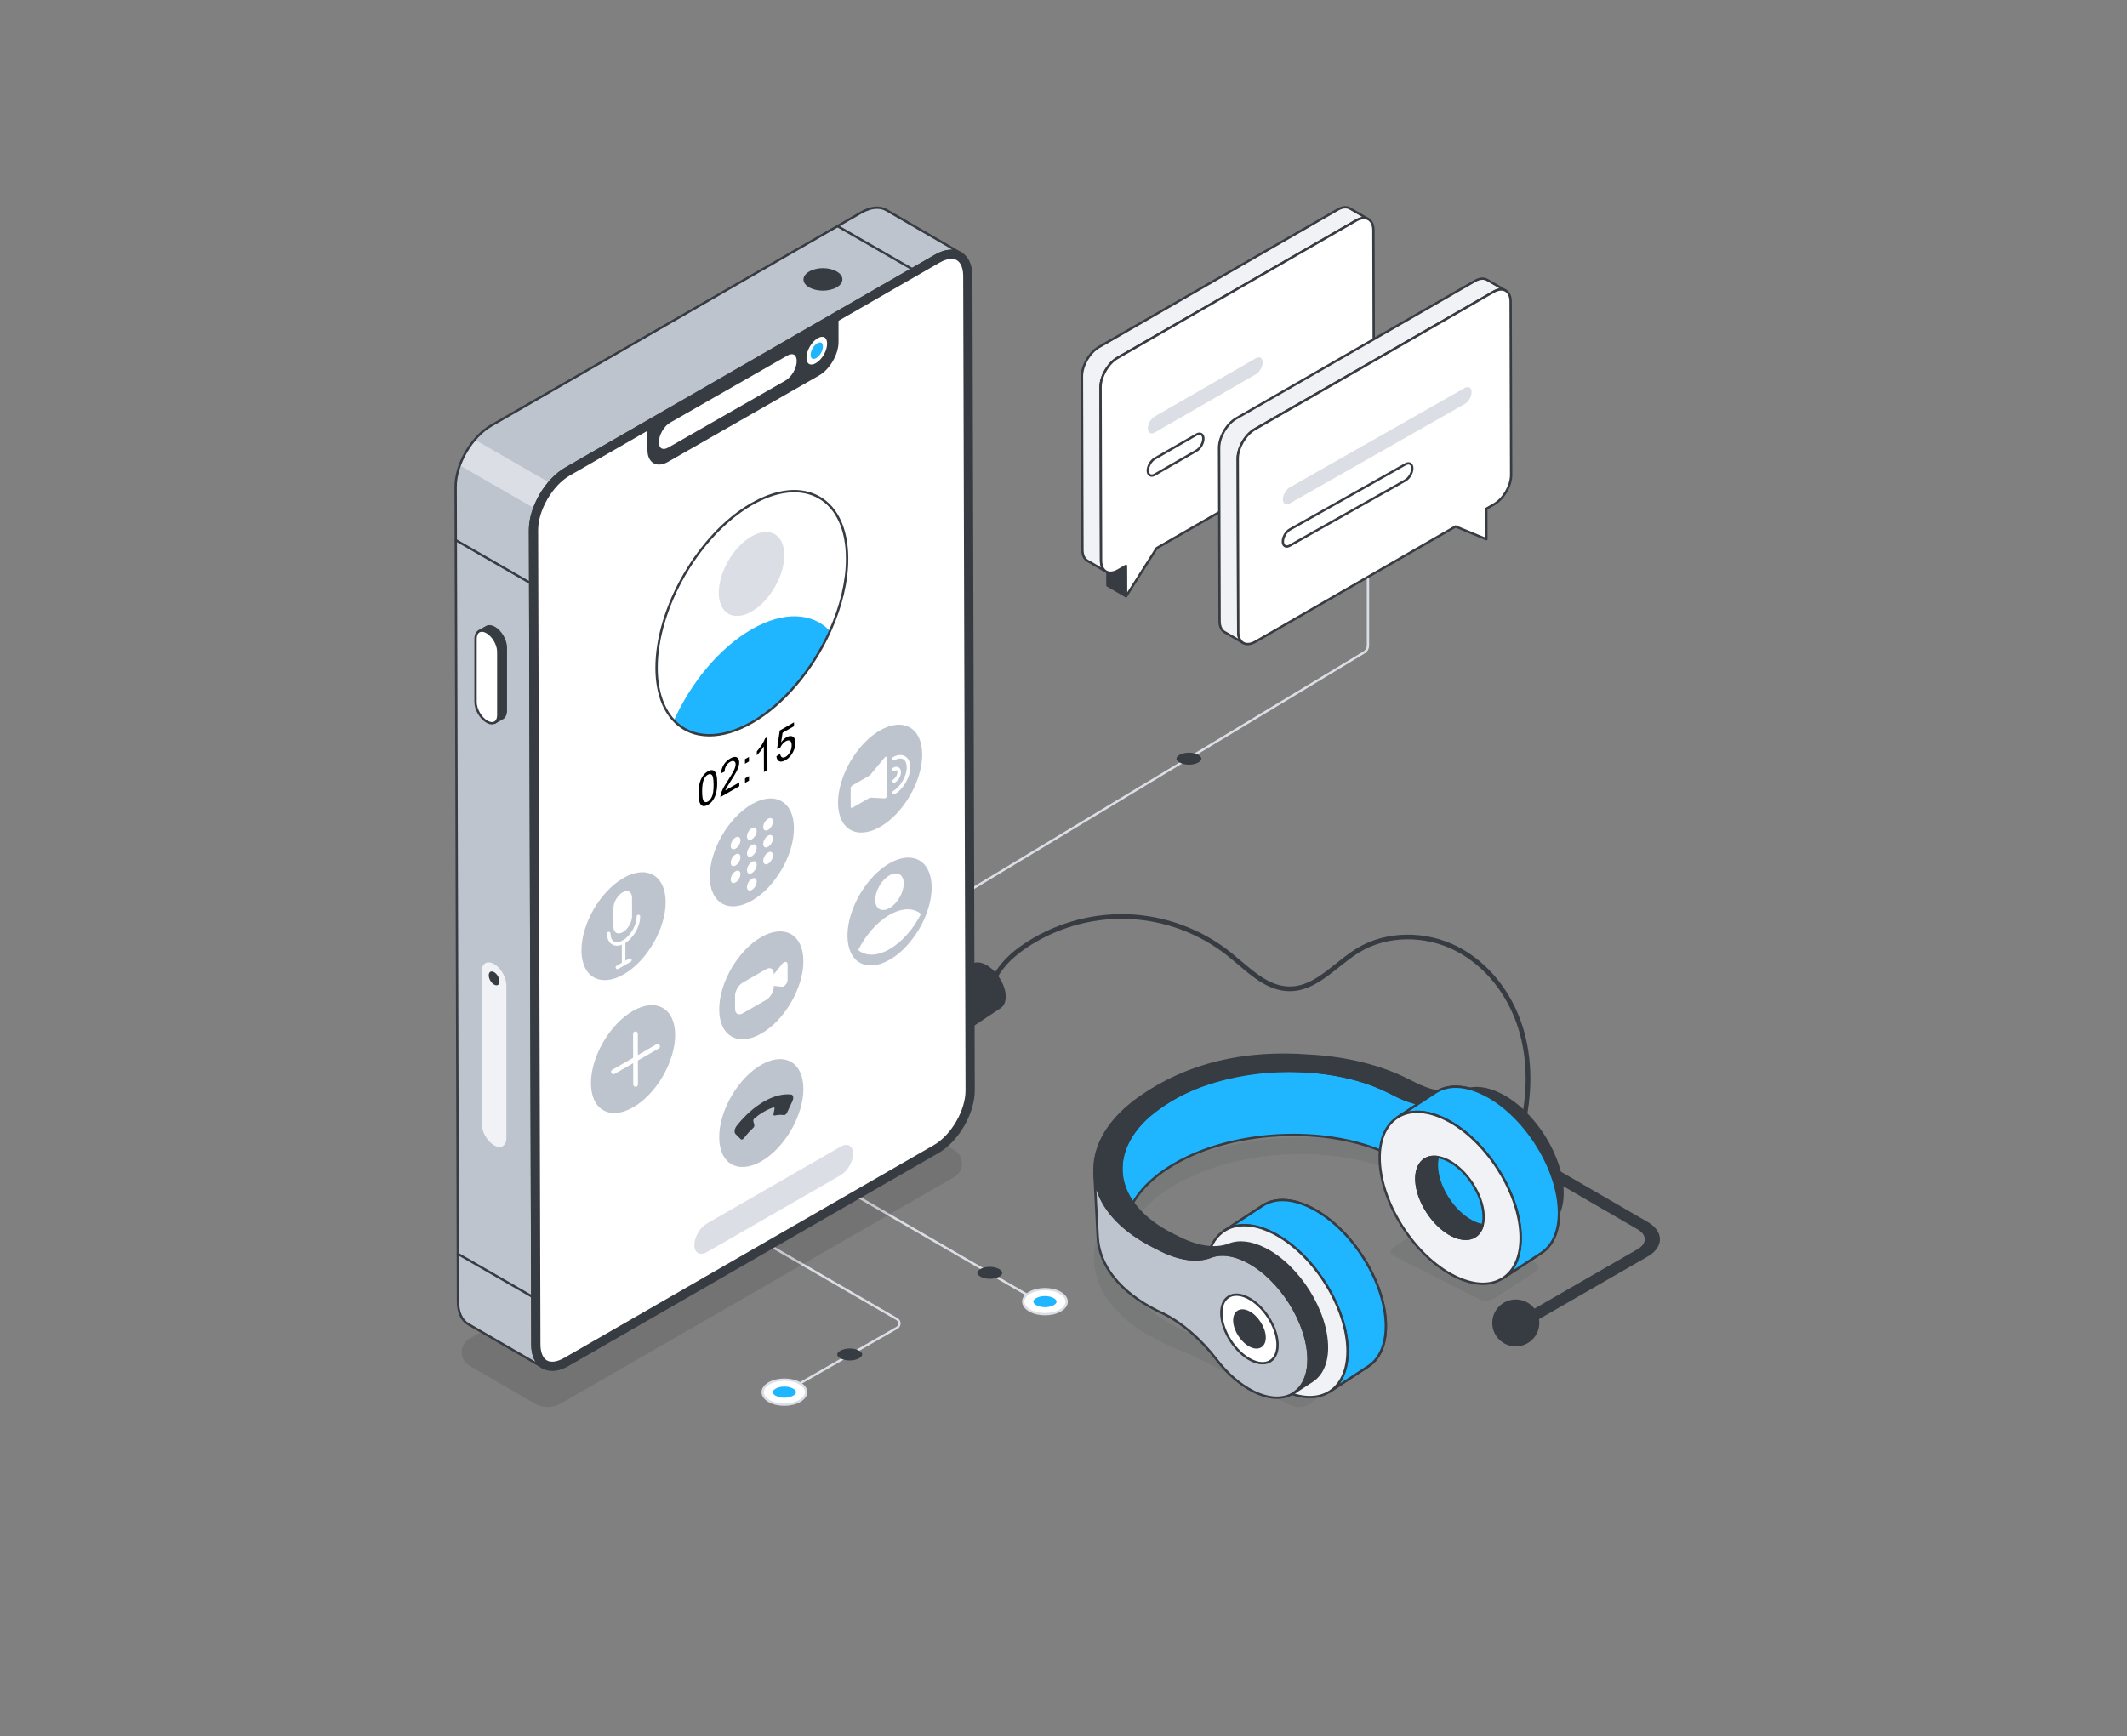 <svg width="338" height="276" viewBox="0 0 338 276" fill="none" xmlns="http://www.w3.org/2000/svg">
<rect x="0" y="0" width="338" height="276" fill="#808080" stroke="none"/>
<path d="M241.782 179.982C241.753 179.982 241.722 179.978 241.693 179.971C241.492 179.921 241.37 179.719 241.42 179.52C242.83 173.842 242.778 168.293 241.27 163.474C239.573 158.046 235.977 153.567 231.406 151.186C226.464 148.611 220.418 148.687 216.002 151.375C214.901 152.045 213.831 152.899 212.796 153.724C210.436 155.606 207.996 157.552 204.945 157.552C204.939 157.552 204.934 157.552 204.928 157.552C201.698 157.545 199.152 155.375 196.688 153.277C196.173 152.838 195.661 152.402 195.147 151.99C190.601 148.346 184.888 146.241 179.059 146.061C173.231 145.88 167.397 147.633 162.636 150.991C160.998 152.145 157.24 155.253 157.7 159.176C157.724 159.38 157.577 159.565 157.372 159.589C157.17 159.612 156.982 159.467 156.958 159.262C156.452 154.943 160.458 151.613 162.204 150.382C167.098 146.932 173.099 145.141 179.082 145.316C185.072 145.501 190.944 147.665 195.615 151.41C196.134 151.826 196.652 152.266 197.173 152.71C199.534 154.721 201.975 156.8 204.929 156.807C204.935 156.807 204.94 156.807 204.946 156.807C207.734 156.807 209.967 155.027 212.33 153.142C213.383 152.302 214.472 151.434 215.612 150.739C220.249 147.916 226.583 147.834 231.751 150.525C236.498 152.997 240.227 157.636 241.984 163.252C243.531 168.201 243.587 173.889 242.145 179.698C242.103 179.868 241.95 179.982 241.782 179.982Z" fill="#373B42"/>
<path d="M148.944 144.82C148.882 144.82 148.82 144.788 148.785 144.73C148.731 144.642 148.76 144.527 148.847 144.474L216.638 103.564C216.982 103.365 217.194 102.998 217.194 102.604V80.914C217.194 80.811 217.278 80.728 217.38 80.728C217.483 80.728 217.567 80.811 217.567 80.914V102.604C217.567 103.13 217.284 103.62 216.829 103.884L149.041 144.793C149.011 144.811 148.977 144.82 148.944 144.82Z" fill="#DBDEE4"/>
<path d="M125.867 220.793C125.803 220.793 125.739 220.76 125.705 220.699C125.654 220.61 125.684 220.496 125.774 220.445L142.43 210.907C142.624 210.796 142.74 210.595 142.741 210.371C142.741 210.147 142.625 209.946 142.43 209.833L110.53 191.355C110.441 191.304 110.411 191.19 110.463 191.101C110.514 191.011 110.628 190.982 110.718 191.033L142.618 209.511C142.929 209.691 143.115 210.013 143.114 210.371C143.114 210.73 142.928 211.051 142.616 211.23L125.959 220.768C125.93 220.785 125.898 220.793 125.867 220.793Z" fill="#DBDEE4"/>
<path d="M127.076 222.692C128.425 221.916 128.433 220.656 127.092 219.879C125.751 219.103 123.569 219.103 122.22 219.879C120.87 220.656 120.864 221.915 122.204 222.692C123.545 223.468 125.726 223.469 127.076 222.692Z" fill="white"/>
<path d="M124.637 223.457C123.721 223.457 122.805 223.256 122.11 222.853C121.404 222.444 121.015 221.889 121.016 221.29C121.017 220.688 121.411 220.13 122.126 219.718C123.526 218.913 125.796 218.913 127.186 219.718C127.892 220.127 128.28 220.682 128.279 221.281C128.278 221.883 127.884 222.442 127.169 222.853V222.854C126.469 223.256 125.553 223.457 124.637 223.457ZM124.659 219.481C123.81 219.481 122.961 219.668 122.312 220.041C121.718 220.383 121.39 220.827 121.389 221.291C121.389 221.751 121.711 222.191 122.298 222.531C123.584 223.276 125.687 223.276 126.982 222.531C127.577 222.188 127.905 221.744 127.905 221.28C127.906 220.82 127.584 220.38 126.997 220.04C126.354 219.668 125.507 219.481 124.659 219.481Z" fill="#DBDEE4"/>
<path d="M124.655 220.398C124.129 220.398 123.62 220.518 123.258 220.726C122.968 220.893 122.801 221.098 122.801 221.289C122.801 221.478 122.964 221.681 123.249 221.846C123.608 222.054 124.115 222.173 124.64 222.173C125.166 222.173 125.675 222.053 126.036 221.845C126.327 221.678 126.494 221.473 126.494 221.282C126.494 221.093 126.331 220.89 126.046 220.725C125.688 220.517 125.181 220.398 124.655 220.398Z" fill="#1FB6FF"/>
<path d="M135.035 214.348C134.47 214.348 133.923 214.476 133.534 214.699C133.222 214.879 133.043 215.099 133.043 215.304C133.043 215.507 133.218 215.725 133.525 215.902C133.91 216.125 134.454 216.253 135.019 216.253C135.583 216.253 136.13 216.125 136.518 215.902C136.83 215.722 137.009 215.501 137.01 215.296C137.01 215.094 136.834 214.876 136.528 214.698C136.143 214.476 135.599 214.348 135.035 214.348Z" fill="#373B42"/>
<path d="M165.092 207.085C165.06 207.085 165.028 207.077 164.998 207.06L96.483 167.359C96.394 167.308 96.364 167.193 96.416 167.105C96.467 167.015 96.581 166.985 96.671 167.037L165.186 206.737C165.275 206.789 165.305 206.903 165.253 206.992C165.219 207.052 165.156 207.085 165.092 207.085Z" fill="#DBDEE4"/>
<path d="M163.627 208.306C162.277 207.528 162.269 206.268 163.61 205.491C164.952 204.714 167.135 204.714 168.485 205.491C169.834 206.268 169.841 207.528 168.5 208.305C167.159 209.082 164.977 209.083 163.627 208.306Z" fill="white"/>
<path d="M166.065 209.071C165.149 209.071 164.232 208.87 163.533 208.467C162.817 208.055 162.423 207.496 162.422 206.893C162.421 206.294 162.809 205.739 163.515 205.33C164.907 204.524 167.178 204.524 168.577 205.33C169.292 205.742 169.687 206.3 169.687 206.903C169.688 207.502 169.299 208.057 168.593 208.467C167.897 208.869 166.981 209.071 166.065 209.071ZM166.043 205.093C165.194 205.093 164.347 205.279 163.703 205.652C163.117 205.992 162.795 206.432 162.795 206.893C162.796 207.357 163.124 207.802 163.719 208.145C165.014 208.89 167.116 208.891 168.405 208.144C168.992 207.805 169.315 207.364 169.314 206.903C169.313 206.439 168.986 205.995 168.391 205.653C167.742 205.279 166.892 205.093 166.043 205.093Z" fill="#DBDEE4"/>
<path d="M166.047 206.011C166.573 206.011 167.082 206.13 167.444 206.338C167.735 206.506 167.901 206.711 167.902 206.902C167.902 207.091 167.738 207.294 167.453 207.459C167.094 207.667 166.587 207.786 166.061 207.786C165.536 207.786 165.027 207.667 164.665 207.459C164.374 207.291 164.207 207.086 164.207 206.894C164.207 206.706 164.37 206.503 164.655 206.338C165.014 206.13 165.521 206.011 166.047 206.011Z" fill="#1FB6FF"/>
<path d="M157.276 201.368C157.842 201.368 158.389 201.496 158.777 201.72C159.089 201.9 159.268 202.12 159.269 202.325C159.269 202.528 159.093 202.746 158.787 202.924C158.402 203.147 157.857 203.275 157.292 203.275C156.728 203.275 156.181 203.147 155.793 202.923C155.48 202.743 155.301 202.523 155.301 202.317C155.3 202.115 155.476 201.897 155.782 201.719C156.167 201.496 156.712 201.368 157.276 201.368Z" fill="#373B42"/>
<path d="M159.628 158.231C159.675 159.127 159.393 159.775 158.898 160.099L150.484 165.68C150.978 165.356 151.261 164.708 151.214 163.813C151.12 162.009 149.728 159.883 148.106 159.062C147.29 158.65 146.571 158.647 146.07 158.976L154.485 153.395C154.986 153.066 155.705 153.069 156.521 153.482C158.143 154.302 159.534 156.428 159.628 158.231Z" fill="#373B42"/>
<path d="M150.483 165.866C150.423 165.866 150.364 165.836 150.327 165.782C150.271 165.697 150.294 165.581 150.38 165.525L150.394 165.515C150.844 165.213 151.068 164.612 151.026 163.823C150.936 162.082 149.588 160.021 148.02 159.229C147.293 158.862 146.638 158.828 146.173 159.131V159.131C146.172 159.132 146.172 159.132 146.172 159.132C146.086 159.188 145.971 159.165 145.913 159.079C145.857 158.993 145.881 158.878 145.966 158.821L145.967 158.821C145.967 158.821 145.967 158.821 145.967 158.821L154.38 153.24C154.964 152.857 155.753 152.885 156.605 153.316C158.278 154.161 159.717 156.362 159.814 158.222C159.862 159.157 159.574 159.879 159 160.255L150.6 165.826C150.596 165.829 150.591 165.832 150.586 165.835C150.554 165.856 150.518 165.866 150.483 165.866ZM147.039 158.557C147.398 158.58 147.786 158.693 148.19 158.896C149.863 159.742 151.303 161.943 151.399 163.803C151.422 164.231 151.373 164.615 151.259 164.941L158.794 159.944C159.253 159.643 159.482 159.038 159.441 158.241C159.35 156.5 158.003 154.439 156.436 153.648C155.708 153.28 155.051 153.244 154.586 153.551L147.039 158.557Z" fill="#373B42"/>
<g opacity="0.1">
<path d="M151.622 187.105L89.102 223.099C87.821 223.837 86.241 223.835 84.962 223.093L74.608 217.091C72.951 216.13 72.954 213.74 74.614 212.784L137.935 176.307C138.709 175.861 139.663 175.863 140.436 176.31L151.628 182.798C153.286 183.759 153.283 186.149 151.622 187.105Z" fill="black"/>
</g>
<path d="M140.851 33.392C139.827 32.803 138.393 32.888 136.821 33.797L78.064 67.643C77.117 68.188 76.226 68.962 75.447 69.886C74.936 70.475 74.469 71.136 74.07 71.827C73.67 72.517 73.331 73.234 73.063 73.972C72.639 75.128 72.4 76.306 72.41 77.411L72.779 206.854C72.778 208.647 73.407 209.903 74.425 210.489L86.264 217.344C85.24 216.754 84.603 215.495 84.608 213.712L84.231 84.265C84.222 83.142 84.465 81.957 84.904 80.791C85.172 80.052 85.518 79.34 85.918 78.65C86.318 77.959 86.781 77.305 87.296 76.709C88.071 75.793 88.958 75.025 89.893 74.483L148.642 40.651C150.232 39.743 151.648 39.657 152.693 40.259L140.851 33.392Z" fill="#BEC4CD"/>
<path d="M87.295 76.709L75.446 69.886C74.936 70.475 74.468 71.136 74.069 71.827C73.669 72.517 73.33 73.234 73.062 73.972L84.904 80.791C85.171 80.053 85.517 79.341 85.917 78.65C86.317 77.959 86.78 77.305 87.295 76.709Z" fill="#DBDEE4"/>
<path d="M86.261 217.531C86.229 217.531 86.197 217.523 86.168 217.506C86.168 217.506 86.168 217.506 86.167 217.506C86.163 217.504 86.158 217.501 86.154 217.498L74.333 210.649C73.21 210.002 72.591 208.655 72.591 206.855L72.219 77.413C72.209 75.633 72.81 73.615 73.909 71.733C74.99 69.878 76.432 68.367 77.968 67.479L136.725 33.635C138.307 32.718 139.807 32.576 140.947 33.233L152.789 40.094C152.878 40.146 152.908 40.26 152.857 40.349C152.805 40.437 152.689 40.468 152.602 40.416C151.585 39.831 150.214 39.971 148.739 40.811L89.986 74.648C88.51 75.498 87.122 76.952 86.077 78.742C85.002 80.587 84.413 82.549 84.42 84.265L84.792 213.708C84.786 215.359 85.336 216.59 86.342 217.177L86.355 217.184C86.444 217.235 86.474 217.349 86.423 217.438C86.388 217.498 86.325 217.531 86.261 217.531ZM139.366 33.199C138.617 33.199 137.781 33.453 136.913 33.957L78.155 67.801C76.675 68.657 75.281 70.12 74.231 71.92C73.165 73.746 72.584 75.697 72.592 77.411L72.964 206.854C72.964 208.516 73.517 209.749 74.521 210.327L85.088 216.45C84.647 215.742 84.415 214.809 84.419 213.708L84.047 84.266C84.039 82.485 84.646 80.457 85.755 78.555C86.831 76.71 88.268 75.208 89.8 74.326L148.553 40.489C149.542 39.925 150.485 39.658 151.349 39.691L140.76 33.556C140.347 33.317 139.877 33.199 139.366 33.199Z" fill="#373B42"/>
<path d="M144.957 42.959C144.925 42.959 144.892 42.951 144.863 42.934L132.999 36.102C132.911 36.051 132.88 35.937 132.931 35.848C132.983 35.758 133.099 35.728 133.186 35.78L145.05 42.612C145.139 42.663 145.17 42.777 145.119 42.866C145.084 42.926 145.021 42.959 144.957 42.959Z" fill="#373B42"/>
<path d="M78.581 99.792C78.082 99.514 77.629 99.48 77.305 99.666L76.102 100.354C76.433 100.172 76.878 100.202 77.377 100.48C78.374 101.054 79.18 102.451 79.183 103.602L79.183 113.658C79.178 114.245 78.974 114.648 78.645 114.842L79.849 114.153C80.177 113.96 80.381 113.557 80.386 112.97L80.387 102.914C80.383 101.763 79.577 100.366 78.581 99.792Z" fill="#373B42"/>
<path d="M78.644 115.028C78.58 115.028 78.518 114.995 78.483 114.935C78.432 114.847 78.462 114.733 78.55 114.681C78.833 114.515 78.991 114.151 78.995 113.657L78.996 103.602C78.993 102.512 78.225 101.183 77.283 100.641C76.861 100.407 76.473 100.364 76.191 100.518C76.103 100.567 75.988 100.535 75.938 100.446C75.888 100.357 75.919 100.244 76.008 100.193L77.212 99.505C77.602 99.28 78.122 99.324 78.671 99.63C78.672 99.63 78.672 99.631 78.673 99.631C79.718 100.232 80.569 101.704 80.572 102.913V112.971C80.566 113.602 80.343 114.079 79.943 114.314L78.737 115.003C78.708 115.02 78.676 115.028 78.644 115.028ZM76.923 100.099C77.099 100.141 77.281 100.214 77.467 100.318C78.531 100.93 79.366 102.372 79.369 103.601L79.369 113.659C79.367 113.88 79.338 114.082 79.285 114.261L79.755 113.992C80.036 113.827 80.194 113.463 80.199 112.969V102.914C80.196 101.824 79.428 100.496 78.488 99.954C78.058 99.716 77.672 99.671 77.397 99.828L76.923 100.099Z" fill="#373B42"/>
<path d="M79.184 103.603C79.184 102.45 78.375 101.053 77.377 100.482C76.379 99.911 75.57 100.382 75.57 101.536L75.572 111.595C75.572 112.749 76.38 114.146 77.378 114.717C78.377 115.288 79.185 114.816 79.185 113.663L79.184 103.603Z" fill="white"/>
<path d="M78.179 115.146C77.9 115.146 77.596 115.056 77.285 114.878C76.236 114.278 75.384 112.805 75.384 111.595L75.383 101.535C75.383 100.906 75.605 100.431 76.008 100.199C76.409 99.967 76.928 100.01 77.469 100.32C78.517 100.919 79.369 102.392 79.369 103.603L79.371 113.662C79.371 114.292 79.149 114.766 78.746 114.999C78.576 115.097 78.385 115.146 78.179 115.146ZM76.576 100.424C76.435 100.424 76.307 100.456 76.195 100.521C75.912 100.685 75.756 101.045 75.756 101.535L75.757 111.595C75.757 112.686 76.526 114.014 77.47 114.555C77.89 114.795 78.276 114.839 78.558 114.677C78.841 114.513 78.997 114.153 78.997 113.662L78.996 103.603C78.996 102.511 78.228 101.183 77.284 100.643C77.03 100.498 76.789 100.424 76.576 100.424Z" fill="#373B42"/>
<path d="M80.468 156.615C80.468 155.364 79.592 153.85 78.509 153.231C77.427 152.612 76.551 153.123 76.551 154.374L76.554 178.664C76.554 179.914 77.43 181.428 78.512 182.048C79.595 182.667 80.471 182.156 80.471 180.905L80.468 156.615Z" fill="#F0F2F5"/>
<path d="M79.375 156.013C79.375 156.556 78.991 156.773 78.522 156.504C78.046 156.232 77.668 155.579 77.668 155.036C77.668 154.48 78.046 154.259 78.522 154.531C78.991 154.8 79.375 155.457 79.375 156.013Z" fill="#373B42"/>
<path d="M90.299 216.946C87.161 218.753 84.612 217.305 84.602 213.708L84.231 84.266C84.22 80.669 86.752 76.295 89.89 74.488L148.645 40.648C151.783 38.841 154.331 40.289 154.341 43.886L154.713 173.328C154.723 176.925 152.192 181.299 149.054 183.106L90.299 216.946Z" fill="#373B42"/>
<path d="M87.748 217.913C87.175 217.913 86.643 217.779 86.174 217.51C85.045 216.861 84.42 215.511 84.415 213.708L84.043 84.267C84.033 80.619 86.613 76.16 89.796 74.327L148.551 40.487C150.134 39.575 151.632 39.432 152.769 40.085C153.898 40.733 154.523 42.083 154.528 43.886L154.899 173.327C154.909 176.975 152.329 181.435 149.146 183.268L90.392 217.107C89.463 217.643 88.563 217.913 87.748 217.913ZM151.194 40.054C150.445 40.054 149.609 40.308 148.738 40.81L89.983 74.649C86.903 76.423 84.406 80.737 84.416 84.266L84.788 213.708C84.793 215.372 85.351 216.608 86.36 217.187C87.377 217.77 88.743 217.628 90.205 216.785L148.959 182.945C152.038 181.172 154.536 176.857 154.525 173.328L154.154 43.887C154.15 42.223 153.591 40.987 152.583 40.408C152.171 40.172 151.702 40.054 151.194 40.054Z" fill="#373B42"/>
<path d="M152.133 41.194C152.835 41.598 153.244 42.582 153.247 43.888L153.619 173.33C153.624 174.881 153.091 176.661 152.117 178.345C151.145 180.023 149.863 181.379 148.507 182.163L89.753 216C88.601 216.666 87.528 216.814 86.814 216.402C86.112 215.998 85.703 215.014 85.7 213.708L85.328 84.266C85.323 82.715 85.856 80.936 86.831 79.251C87.802 77.573 89.084 76.217 90.44 75.433L149.194 41.596C150.346 40.93 151.418 40.782 152.133 41.194Z" fill="white"/>
<path d="M87.746 216.817C87.362 216.817 87.014 216.733 86.72 216.563C85.956 216.124 85.516 215.083 85.512 213.709L85.141 84.266C85.135 82.683 85.678 80.869 86.668 79.158C87.655 77.453 88.961 76.073 90.346 75.272L149.099 41.435C150.313 40.733 151.452 40.587 152.225 41.033C152.989 41.472 153.429 42.513 153.433 43.888L153.804 173.33C153.809 174.913 153.267 176.727 152.277 178.438C151.29 180.144 149.984 181.524 148.599 182.324L89.846 216.162C89.094 216.595 88.372 216.817 87.746 216.817ZM151.196 41.15C150.64 41.15 149.982 41.356 149.286 41.757L90.533 75.594C89.204 76.363 87.946 77.695 86.992 79.344C86.034 80.999 85.509 82.746 85.514 84.265L85.885 213.708C85.889 214.946 86.261 215.87 86.906 216.241C87.561 216.618 88.563 216.472 89.659 215.839L148.412 182.002C149.741 181.234 150.999 179.902 151.953 178.252C152.911 176.598 153.436 174.85 153.431 173.331L153.06 43.889C153.056 42.65 152.684 41.727 152.039 41.356C152.039 41.355 152.039 41.355 152.039 41.355C151.8 41.218 151.514 41.15 151.196 41.15Z" fill="#373B42"/>
<path d="M106.05 73.263C106.923 72.767 129.061 60.096 130.088 59.509C131.729 58.569 133.063 56.262 133.065 54.373L133.062 50.93C132.035 51.517 104.245 67.423 103.075 68.092L103.074 71.533C103.076 73.425 104.409 74.203 106.05 73.263Z" fill="#373B42"/>
<path d="M104.732 73.85C104.415 73.85 104.12 73.775 103.859 73.624C103.233 73.263 102.888 72.521 102.887 71.533L102.887 68.092C102.887 68.025 102.923 67.964 102.982 67.93L132.968 50.768C133.025 50.735 133.097 50.735 133.154 50.768C133.212 50.801 133.247 50.863 133.247 50.929L133.251 54.373C133.249 56.325 131.871 58.701 130.18 59.67C129.099 60.289 107.012 72.93 106.143 73.424C105.649 73.707 105.169 73.85 104.732 73.85ZM103.261 68.2L103.26 71.533C103.261 72.382 103.54 73.01 104.046 73.302C104.549 73.591 105.228 73.52 105.956 73.101C105.957 73.101 105.957 73.101 105.957 73.101C106.819 72.611 128.913 59.965 129.994 59.347C131.582 58.437 132.875 56.205 132.878 54.372L132.874 51.251L103.261 68.2Z" fill="#373B42"/>
<path d="M126.077 59.151C126.417 58.563 126.605 57.939 126.605 57.393C126.605 56.902 126.455 56.545 126.184 56.388C125.916 56.234 125.539 56.28 125.122 56.519L106.497 67.177C106.023 67.447 105.575 67.921 105.233 68.511C104.891 69.103 104.703 69.731 104.703 70.28C104.703 70.766 104.851 71.119 105.121 71.274C105.39 71.43 105.769 71.383 106.189 71.143L124.814 60.486C125.287 60.215 125.736 59.741 126.077 59.151Z" fill="white"/>
<path d="M130.908 56.387C131.248 55.8 131.436 55.175 131.436 54.63C131.436 54.139 131.286 53.783 131.015 53.626C130.747 53.471 130.369 53.518 129.95 53.757C129.477 54.028 129.028 54.502 128.687 55.092C128.345 55.683 128.156 56.312 128.156 56.86C128.156 57.345 128.305 57.698 128.575 57.854C128.844 58.01 129.223 57.963 129.642 57.724C130.117 57.452 130.567 56.977 130.908 56.387Z" fill="white"/>
<path d="M130.456 56.126C130.658 55.776 130.77 55.405 130.77 55.081C130.77 54.789 130.681 54.577 130.52 54.484C130.36 54.392 130.136 54.42 129.887 54.562C129.605 54.723 129.339 55.005 129.136 55.356C128.932 55.707 128.82 56.081 128.82 56.407C128.82 56.695 128.909 56.905 129.069 56.998C129.229 57.09 129.454 57.063 129.704 56.92C129.986 56.759 130.253 56.477 130.456 56.126Z" fill="#1FB6FF"/>
<path d="M132.968 45.668C134.173 44.974 134.164 43.846 132.966 43.153C131.753 42.449 129.819 42.449 128.613 43.144C127.377 43.856 127.37 44.974 128.584 45.677C129.781 46.371 131.731 46.38 132.968 45.668Z" fill="#373B42"/>
<path d="M84.257 92.853C84.225 92.853 84.193 92.846 84.163 92.828L72.335 86.017C72.246 85.966 72.216 85.852 72.267 85.763C72.319 85.673 72.434 85.644 72.522 85.695L84.35 92.506C84.439 92.558 84.47 92.671 84.419 92.76C84.384 92.82 84.321 92.853 84.257 92.853Z" fill="#373B42"/>
<path d="M84.584 206.298C84.552 206.298 84.52 206.29 84.491 206.273L72.664 199.462C72.575 199.411 72.544 199.297 72.595 199.208C72.647 199.118 72.762 199.088 72.85 199.14L84.677 205.951C84.766 206.002 84.797 206.116 84.746 206.205C84.711 206.265 84.648 206.298 84.584 206.298Z" fill="#373B42"/>
<path d="M99.071 139.56C102.766 137.434 105.768 139.147 105.78 143.37C105.792 147.605 102.809 152.755 99.115 154.881C95.417 157.009 92.414 155.303 92.402 151.068C92.39 146.845 95.374 141.688 99.071 139.56Z" fill="#BEC4CD"/>
<path d="M119.455 127.834C123.152 125.706 126.155 127.419 126.167 131.642C126.179 135.877 123.196 141.027 119.498 143.154C115.804 145.28 112.801 143.575 112.789 139.34C112.777 135.117 115.76 129.959 119.455 127.834Z" fill="#BEC4CD"/>
<path d="M139.833 116.105C143.531 113.977 146.534 115.69 146.546 119.914C146.558 124.148 143.575 129.298 139.877 131.426C136.183 133.552 133.18 131.846 133.168 127.612C133.156 123.388 136.139 118.231 139.833 116.105Z" fill="#BEC4CD"/>
<path d="M100.579 160.685C104.273 158.559 107.276 160.272 107.288 164.495C107.3 168.73 104.317 173.88 100.623 176.006C96.925 178.134 93.922 176.428 93.91 172.193C93.898 167.97 96.881 162.813 100.579 160.685Z" fill="#BEC4CD"/>
<path d="M120.955 148.959C124.652 146.831 127.655 148.544 127.667 152.767C127.679 157.002 124.696 162.152 120.998 164.279C117.304 166.405 114.301 164.7 114.289 160.465C114.277 156.242 117.26 151.084 120.955 148.959Z" fill="#BEC4CD"/>
<path d="M141.337 137.231C145.035 135.103 148.038 136.816 148.05 141.04C148.062 145.274 145.079 150.424 141.381 152.552C137.687 154.678 134.684 152.972 134.672 148.737C134.66 144.514 137.643 139.357 141.337 137.231Z" fill="#BEC4CD"/>
<path d="M120.955 169.262C124.652 167.134 127.655 168.848 127.667 173.071C127.679 177.306 124.696 182.455 120.998 184.583C117.304 186.709 114.301 185.004 114.289 180.769C114.277 176.546 117.26 171.388 120.955 169.262Z" fill="#BEC4CD"/>
<path d="M119.409 85.272C116.538 86.924 114.209 90.936 114.219 94.23C114.228 97.524 116.572 98.849 119.443 97.196C122.321 95.541 124.643 91.533 124.634 88.239C124.625 84.944 122.287 83.617 119.409 85.272Z" fill="#DBDEE4"/>
<path d="M119.449 100.028C114.318 102.979 109.791 108.507 107.074 114.549C109.817 117.45 114.36 117.766 119.491 114.815C124.622 111.863 129.154 106.326 131.87 100.284C129.128 97.383 124.58 97.076 119.449 100.028Z" fill="#1FB6FF"/>
<path d="M112.725 117.062C110.46 117.062 108.47 116.265 106.968 114.676C105.134 112.746 104.159 109.81 104.149 106.186C104.121 96.567 110.93 84.812 119.328 79.981C123.451 77.61 127.333 77.232 130.267 78.916C133.176 80.587 134.786 84.085 134.799 88.768C134.81 92.37 133.866 96.378 132.07 100.36C129.241 106.652 124.584 112.116 119.614 114.976C117.193 116.368 114.839 117.062 112.725 117.062ZM119.422 80.143L119.515 80.304C111.221 85.075 104.494 96.686 104.522 106.185C104.531 109.712 105.471 112.56 107.239 114.42C110.016 117.358 114.573 117.445 119.427 114.653C124.332 111.831 128.931 106.431 131.73 100.208C133.503 96.274 134.435 92.318 134.426 88.769C134.413 84.225 132.87 80.841 130.081 79.239C127.27 77.624 123.518 78.001 119.515 80.304L119.422 80.143Z" fill="#373B42"/>
<path d="M98.953 141.833C99.767 141.365 100.43 141.742 100.433 142.674L100.441 145.627C100.444 146.565 99.785 147.703 98.971 148.171C98.151 148.643 97.488 148.266 97.485 147.328L97.477 144.374C97.474 143.442 98.133 142.304 98.953 141.833Z" fill="white"/>
<path d="M98.04 150.329C97.768 150.329 97.513 150.264 97.286 150.134C96.754 149.828 96.459 149.208 96.457 148.388C96.456 148.234 96.582 148.108 96.736 148.108H96.737C96.892 148.108 97.016 148.232 97.017 148.387C97.019 148.999 97.214 149.448 97.566 149.65C97.922 149.855 98.419 149.795 98.964 149.482C100.184 148.781 101.174 147.074 101.169 145.678C101.168 145.523 101.294 145.398 101.448 145.397H101.449C101.604 145.397 101.729 145.522 101.729 145.676C101.734 147.277 100.642 149.162 99.244 149.966C98.824 150.207 98.415 150.329 98.04 150.329Z" fill="white"/>
<path d="M99.1 153.478C98.946 153.478 98.82 153.353 98.82 153.199V149.724C98.82 149.569 98.946 149.444 99.1 149.444C99.255 149.444 99.38 149.569 99.38 149.724V153.199C99.38 153.353 99.255 153.478 99.1 153.478Z" fill="white"/>
<path d="M98.101 154.053C98.004 154.053 97.91 154.003 97.858 153.913C97.781 153.779 97.826 153.608 97.961 153.532L99.96 152.382C100.096 152.305 100.266 152.351 100.343 152.484C100.421 152.618 100.375 152.789 100.241 152.866L98.241 154.015C98.196 154.041 98.148 154.053 98.101 154.053Z" fill="white"/>
<path d="M116.888 133.118C117.314 132.873 117.662 133.07 117.663 133.559C117.665 134.048 117.319 134.645 116.893 134.89C116.466 135.136 116.119 134.939 116.117 134.45C116.116 133.96 116.461 133.364 116.888 133.118Z" fill="white"/>
<path d="M119.474 131.63C119.9 131.384 120.248 131.582 120.249 132.071C120.25 132.56 119.905 133.156 119.479 133.402C119.052 133.648 118.705 133.45 118.703 132.961C118.702 132.472 119.047 131.876 119.474 131.63Z" fill="white"/>
<path d="M122.056 130.142C122.482 129.896 122.83 130.094 122.831 130.583C122.832 131.072 122.487 131.668 122.061 131.914C121.633 132.16 121.287 131.962 121.285 131.473C121.284 130.984 121.628 130.388 122.056 130.142Z" fill="white"/>
<path d="M116.888 135.803C117.314 135.557 117.662 135.755 117.663 136.244C117.665 136.733 117.319 137.329 116.893 137.575C116.466 137.821 116.119 137.623 116.117 137.134C116.116 136.645 116.461 136.049 116.888 135.803Z" fill="white"/>
<path d="M119.474 134.315C119.9 134.069 120.248 134.266 120.249 134.755C120.25 135.245 119.905 135.841 119.479 136.087C119.052 136.332 118.705 136.135 118.703 135.646C118.702 135.157 119.047 134.56 119.474 134.315Z" fill="white"/>
<path d="M122.056 132.826C122.482 132.581 122.83 132.778 122.831 133.267C122.832 133.756 122.487 134.353 122.061 134.598C121.633 134.844 121.287 134.647 121.285 134.157C121.284 133.668 121.628 133.073 122.056 132.826Z" fill="white"/>
<path d="M116.888 138.488C117.314 138.242 117.662 138.439 117.663 138.928C117.665 139.417 117.319 140.014 116.893 140.26C116.466 140.505 116.119 140.308 116.117 139.819C116.116 139.33 116.461 138.733 116.888 138.488Z" fill="white"/>
<path d="M119.474 136.999C119.9 136.753 120.248 136.951 120.249 137.44C120.25 137.929 119.905 138.525 119.479 138.771C119.052 139.017 118.705 138.82 118.703 138.33C118.702 137.841 119.047 137.245 119.474 136.999Z" fill="white"/>
<path d="M122.056 135.511C122.482 135.265 122.83 135.463 122.831 135.952C122.832 136.441 122.487 137.037 122.061 137.283C121.633 137.529 121.287 137.331 121.285 136.842C121.284 136.353 121.628 135.757 122.056 135.511Z" fill="white"/>
<path d="M119.474 139.684C119.9 139.438 120.248 139.636 120.249 140.125C120.25 140.614 119.905 141.21 119.479 141.456C119.052 141.702 118.705 141.504 118.703 141.015C118.702 140.526 119.047 139.93 119.474 139.684Z" fill="white"/>
<path d="M141.355 145.417C143.367 144.258 145.168 144.283 146.35 145.269C145.178 147.605 143.383 149.701 141.37 150.86C139.357 152.019 137.556 151.994 136.375 151.014C137.547 148.672 139.342 146.576 141.355 145.417Z" fill="white"/>
<path d="M141.339 139.145C142.589 138.425 143.607 139.001 143.611 140.436C143.615 141.869 142.604 143.616 141.354 144.336C140.104 145.056 139.086 144.477 139.082 143.045C139.078 141.609 140.089 139.865 141.339 139.145Z" fill="white"/>
<path d="M140.692 120.322C140.844 120.234 140.984 120.294 140.985 120.489L141.002 126.361C141.002 126.556 140.862 126.777 140.709 126.866C140.662 126.892 140.615 126.907 140.569 126.905L138.318 126.784C138.275 126.782 138.226 126.795 138.177 126.824L135.477 128.379C135.316 128.471 135.185 128.397 135.184 128.212L135.176 125.334C135.175 125.148 135.306 124.923 135.467 124.83L138.167 123.275C138.216 123.247 138.265 123.204 138.308 123.152L140.551 120.445C140.596 120.39 140.645 120.349 140.692 120.322Z" fill="white"/>
<path d="M142.022 126.289C141.926 126.289 141.832 126.238 141.779 126.149C141.702 126.015 141.748 125.845 141.882 125.767C142.471 125.428 143.024 124.844 143.441 124.122C143.861 123.397 144.091 122.628 144.088 121.957C144.086 121.341 143.89 120.89 143.534 120.688C143.179 120.486 142.687 120.544 142.147 120.855C142.013 120.933 141.843 120.887 141.764 120.753C141.687 120.619 141.733 120.449 141.867 120.372C142.585 119.958 143.277 119.898 143.811 120.202C144.349 120.508 144.646 121.13 144.648 121.955C144.651 122.724 144.394 123.592 143.926 124.401C143.461 125.206 142.835 125.864 142.162 126.251C142.119 126.277 142.07 126.289 142.022 126.289Z" fill="white"/>
<path d="M142.079 124.421C141.983 124.421 141.889 124.371 141.837 124.282C141.759 124.148 141.805 123.977 141.939 123.9C142.116 123.798 142.284 123.619 142.413 123.396C142.542 123.172 142.614 122.937 142.613 122.736C142.612 122.595 142.575 122.49 142.513 122.454C142.449 122.418 142.338 122.44 142.213 122.512C142.079 122.589 141.908 122.543 141.831 122.41C141.753 122.276 141.799 122.105 141.933 122.028C142.242 121.85 142.545 121.831 142.79 121.968C143.036 122.109 143.172 122.38 143.173 122.735C143.174 123.033 143.076 123.367 142.898 123.675C142.721 123.981 142.48 124.233 142.219 124.384C142.176 124.409 142.127 124.421 142.079 124.421Z" fill="white"/>
<path d="M121.387 175.098C122.879 174.24 124.373 173.833 125.704 173.974C126.062 174.01 126.162 174.5 125.917 175.03C125.638 175.633 125.359 176.236 125.079 176.841C125.006 177.001 124.891 177.129 124.772 177.197C124.701 177.238 124.629 177.257 124.564 177.247C124.101 177.176 123.605 177.205 123.094 177.322C122.964 177.352 122.886 177.242 122.92 177.071C122.972 176.809 123.023 176.544 123.075 176.278C123.111 176.098 123.024 175.989 122.885 176.032C122.393 176.194 121.893 176.421 121.392 176.709C120.892 176.997 120.392 177.345 119.901 177.749C119.762 177.866 119.676 178.075 119.71 178.215C119.763 178.42 119.817 178.624 119.87 178.827C119.904 178.958 119.827 179.157 119.697 179.276C119.187 179.747 118.695 180.287 118.234 180.89C118.169 180.974 118.097 181.038 118.026 181.079C117.908 181.147 117.791 181.152 117.716 181.078C117.434 180.795 117.153 180.516 116.871 180.236C116.626 179.987 116.72 179.386 117.079 178.936C118.404 177.268 119.895 175.957 121.387 175.098Z" fill="#373B42"/>
<path d="M101.002 172.747C100.796 172.747 100.629 172.581 100.628 172.376L100.605 164.32C100.605 164.114 100.772 163.947 100.978 163.946H100.979C101.185 163.946 101.352 164.112 101.352 164.318L101.375 172.374C101.376 172.58 101.209 172.747 101.002 172.747H101.002Z" fill="white"/>
<path d="M97.475 170.744C97.347 170.744 97.221 170.677 97.152 170.558C97.048 170.379 97.11 170.152 97.288 170.049L104.318 166C104.496 165.898 104.725 165.958 104.828 166.137C104.932 166.315 104.87 166.543 104.692 166.646L97.662 170.694C97.603 170.728 97.538 170.744 97.475 170.744Z" fill="white"/>
<path d="M121.73 154.061C122.405 153.673 122.956 153.983 122.958 154.759L122.959 154.884L124.247 153.257C124.346 153.132 124.452 153.04 124.555 152.981C124.867 152.801 125.154 152.922 125.155 153.322L125.162 155.735C125.163 156.136 124.876 156.588 124.564 156.768C124.461 156.827 124.356 156.857 124.257 156.846L122.964 156.704L122.964 156.829C122.966 157.603 122.419 158.547 121.744 158.935L118.039 161.067C117.363 161.456 116.813 161.144 116.811 160.37L116.805 158.3C116.802 157.524 117.349 156.583 118.025 156.194L121.73 154.061Z" fill="white"/>
<path d="M112.315 194.493C111.22 195.123 110.336 196.648 110.34 197.901C110.343 199.154 111.233 199.659 112.327 199.03L133.589 186.797C134.683 186.168 135.567 184.643 135.563 183.39C135.56 182.137 134.671 181.632 133.576 182.261L112.315 194.493Z" fill="#DBDEE4"/>
<g opacity="0.1">
<path d="M234.031 187.123L230.932 189.154C228.99 189.281 226.77 188.717 224.496 187.568L223.356 186.991C212.576 181.541 195.621 182.47 185.571 189.061C175.517 195.657 176.112 205.454 186.891 210.901L188.035 211.475C188.047 211.481 188.059 211.487 188.072 211.493C190.054 212.489 192.426 212.316 194.285 211.105L197.12 209.258C197.884 208.76 199.163 208.69 199.977 209.101L215.156 216.829C215.97 217.244 216.008 217.983 215.243 218.481L207.96 223.226C207.193 223.728 205.917 223.794 205.107 223.383L189.924 215.655C189.572 215.476 186.441 214.266 184.939 213.509L183.799 212.932C171.187 206.556 170.493 195.097 182.254 187.389C194.01 179.677 213.833 178.591 226.448 184.963L227.591 185.534C229.865 186.686 232.086 187.253 234.031 187.123Z" fill="#373B42"/>
</g>
<g opacity="0.1">
<path d="M221.495 198.194C220.817 198.636 220.851 199.289 221.569 199.654L234.999 206.49C235.717 206.855 236.847 206.795 237.525 206.353L243.965 202.156C244.641 201.715 244.609 201.06 243.891 200.695L230.461 193.859C229.743 193.494 228.611 193.556 227.935 193.996L221.495 198.194Z" fill="#373B42"/>
</g>
<path d="M238.431 173.974C236.248 172.873 234.29 172.69 232.774 173.285C232.172 173.521 231.52 173.655 230.832 173.701L227.898 175.624C228.588 175.579 229.242 175.445 229.846 175.21C231.359 174.615 233.32 174.794 235.5 175.899C240.844 178.601 245.398 185.771 245.373 191.624C245.362 194.108 244.483 195.918 243.036 196.863L245.964 194.942C247.411 193.996 248.29 192.187 248.3 189.703C248.326 183.85 243.772 176.673 238.431 173.974Z" fill="#373B42"/>
<path d="M243.036 197.049C242.975 197.049 242.915 197.02 242.879 196.965C242.823 196.879 242.847 196.764 242.933 196.707L242.947 196.698C244.381 195.753 245.176 193.951 245.186 191.623C245.21 185.88 240.736 178.755 235.415 176.065C233.347 175.016 231.445 174.781 229.914 175.382C229.308 175.619 228.634 175.762 227.91 175.809C227.811 175.821 227.747 175.762 227.721 175.683C227.694 175.602 227.724 175.514 227.795 175.468L230.729 173.544C230.756 173.527 230.788 173.516 230.82 173.514C231.503 173.469 232.138 173.333 232.706 173.111C234.335 172.472 236.345 172.712 238.515 173.807C238.515 173.807 238.515 173.807 238.515 173.807C243.947 176.552 248.513 183.831 248.487 189.703C248.476 192.168 247.617 194.084 246.066 195.097L243.153 197.009C243.148 197.012 243.143 197.015 243.138 197.018C243.106 197.039 243.071 197.049 243.036 197.049ZM231.708 174.685C232.9 174.685 234.21 175.036 235.584 175.733C241.017 178.48 245.584 185.757 245.559 191.625C245.552 193.261 245.171 194.655 244.461 195.704L245.861 194.786C247.303 193.843 248.104 192.038 248.114 189.702C248.139 183.955 243.666 176.828 238.346 174.139C236.274 173.094 234.37 172.859 232.843 173.458C232.252 173.689 231.596 173.832 230.894 173.882L228.663 175.345C229.057 175.275 229.43 175.172 229.778 175.036C230.375 174.801 231.021 174.685 231.708 174.685Z" fill="#373B42"/>
<path d="M245.372 191.623C245.353 196.806 241.545 199.03 236.74 196.688C236.685 196.662 236.633 196.637 236.578 196.611C234.439 195.529 232.429 193.728 230.787 191.592C228.326 188.377 225.38 185.804 222.404 184.299L221.259 183.757C211.056 178.597 195.012 179.476 185.498 185.717C180.77 188.818 178.533 192.663 178.727 196.385L178.195 186.203C178.001 182.481 180.239 178.636 184.966 175.535C194.48 169.295 210.525 168.415 220.727 173.575L221.808 174.121C224.766 175.616 227.631 176.075 229.846 175.209C231.359 174.614 233.319 174.793 235.499 175.897C240.844 178.597 245.398 185.77 245.372 191.623Z" fill="#1FB6FF"/>
<path d="M240.352 197.808C239.211 197.808 237.959 197.489 236.658 196.855L236.5 196.78C234.399 195.718 232.374 193.964 230.639 191.705C228.195 188.513 225.241 185.942 222.319 184.466L221.178 183.926C211.023 178.789 195.063 179.665 185.6 185.873C181.09 188.831 178.715 192.56 178.913 196.373V196.375C178.918 196.478 178.839 196.566 178.736 196.571C178.628 196.577 178.545 196.497 178.54 196.395C178.54 196.391 178.54 196.388 178.54 196.384L178.008 186.213C177.802 182.261 180.237 178.414 184.863 175.38C194.428 169.106 210.554 168.222 220.812 173.409L221.893 173.955C224.889 175.469 227.689 175.852 229.778 175.035C231.41 174.394 233.418 174.634 235.584 175.732C241.017 178.475 245.584 185.753 245.559 191.624C245.549 194.142 244.656 196.079 243.043 197.079C242.259 197.565 241.349 197.808 240.352 197.808ZM205.533 180.211C211.233 180.211 216.851 181.319 221.343 183.591L222.484 184.131C225.458 185.635 228.459 188.244 230.935 191.479C232.637 193.694 234.617 195.411 236.663 196.445L236.819 196.519C239.137 197.649 241.277 197.735 242.846 196.763C244.345 195.833 245.177 194.007 245.186 191.622C245.21 185.876 240.736 178.751 235.415 176.064C233.348 175.016 231.444 174.781 229.914 175.382C227.724 176.239 224.815 175.85 221.723 174.287L220.643 173.742C210.49 168.607 194.532 169.482 185.069 175.691C180.557 178.65 178.183 182.38 178.382 186.194L178.78 193.822C179.505 190.798 181.781 187.932 185.395 185.561C190.77 182.035 198.219 180.211 205.533 180.211Z" fill="#373B42"/>
<path d="M195.566 203.248C195.546 203.246 195.526 203.244 195.503 203.242C195.487 203.239 195.47 203.237 195.453 203.231C195.49 203.239 195.53 203.244 195.566 203.248Z" fill="white"/>
<path d="M195.565 203.435C195.558 203.435 195.531 203.432 195.53 203.432C195.525 203.432 195.479 203.427 195.474 203.426C195.444 203.422 195.417 203.417 195.391 203.408C195.298 203.375 195.246 203.276 195.273 203.181C195.299 203.086 195.394 203.027 195.492 203.05C195.518 203.055 195.545 203.058 195.571 203.062C195.673 203.074 195.754 203.168 195.742 203.269C195.731 203.364 195.657 203.435 195.565 203.435Z" fill="#373B42"/>
<path d="M195.566 203.248C195.546 203.246 195.526 203.244 195.503 203.242C195.487 203.239 195.47 203.237 195.453 203.231C195.49 203.239 195.53 203.244 195.566 203.248Z" fill="white"/>
<path d="M195.565 203.435C195.558 203.435 195.531 203.432 195.53 203.432C195.525 203.432 195.479 203.427 195.474 203.426C195.444 203.422 195.417 203.417 195.391 203.408C195.298 203.375 195.246 203.276 195.273 203.181C195.299 203.086 195.394 203.027 195.492 203.05C195.518 203.055 195.545 203.058 195.571 203.062C195.673 203.074 195.754 203.168 195.742 203.269C195.731 203.364 195.657 203.435 195.565 203.435Z" fill="#373B42"/>
<path d="M220.205 210.071C220.384 213.482 219.311 215.948 217.427 217.183L211.337 221.175C213.218 219.943 214.294 217.477 214.116 214.066C213.758 207.198 208.46 199.103 202.283 195.98C199.176 194.41 196.438 194.399 194.531 195.651L200.621 191.656C202.528 190.404 205.269 190.415 208.376 191.988C214.553 195.108 219.848 203.204 220.205 210.071Z" fill="white"/>
<path d="M211.336 221.361C211.276 221.361 211.216 221.331 211.18 221.277C211.123 221.191 211.147 221.075 211.233 221.019C213.141 219.77 214.097 217.304 213.928 214.076C213.575 207.281 208.313 199.238 202.197 196.146C199.254 194.658 196.568 194.538 194.633 195.806C194.547 195.862 194.431 195.839 194.375 195.753C194.318 195.667 194.342 195.552 194.428 195.495C194.429 195.494 194.43 195.494 194.431 195.493L200.518 191.5C202.57 190.154 205.39 190.269 208.46 191.821C214.679 194.963 220.03 203.146 220.391 210.062C220.568 213.429 219.551 216.013 217.529 217.339L211.445 221.326C211.443 221.328 211.441 221.329 211.439 221.33C211.407 221.351 211.371 221.361 211.336 221.361ZM197.716 194.563C199.141 194.563 200.718 194.981 202.367 195.814C208.588 198.959 213.941 207.143 214.302 214.057C214.429 216.477 213.939 218.492 212.901 219.926L217.323 217.027C219.23 215.778 220.187 213.311 220.018 210.081C219.664 203.284 214.404 195.242 208.291 192.154C205.347 190.663 202.658 190.542 200.723 191.811L196.302 194.712C196.753 194.612 197.225 194.563 197.716 194.563Z" fill="#373B42"/>
<path d="M220.205 210.071C220.384 213.482 219.311 215.948 217.427 217.183L211.337 221.175C213.218 219.943 214.294 217.477 214.116 214.066C213.758 207.198 208.46 199.103 202.283 195.98C199.176 194.41 196.438 194.399 194.531 195.651L200.621 191.656C202.528 190.404 205.269 190.415 208.376 191.988C214.553 195.108 219.848 203.204 220.205 210.071Z" fill="#1FB6FF"/>
<path d="M211.336 221.361C211.276 221.361 211.216 221.331 211.18 221.277C211.123 221.191 211.147 221.075 211.233 221.019C213.141 219.77 214.097 217.304 213.928 214.076C213.575 207.281 208.313 199.238 202.197 196.146C199.254 194.658 196.568 194.538 194.633 195.806C194.547 195.862 194.431 195.839 194.375 195.753C194.318 195.667 194.342 195.552 194.428 195.495C194.429 195.494 194.43 195.494 194.431 195.493L200.518 191.5C202.57 190.154 205.39 190.269 208.46 191.821C214.679 194.963 220.03 203.146 220.391 210.062C220.568 213.429 219.551 216.013 217.529 217.339L211.445 221.326C211.443 221.328 211.441 221.329 211.439 221.33C211.407 221.351 211.371 221.361 211.336 221.361ZM197.716 194.563C199.141 194.563 200.718 194.981 202.367 195.814C208.588 198.959 213.941 207.143 214.302 214.057C214.429 216.477 213.939 218.492 212.901 219.926L217.323 217.027C219.23 215.778 220.187 213.311 220.018 210.081C219.664 203.284 214.404 195.242 208.291 192.154C205.347 190.663 202.658 190.542 200.723 191.811L196.302 194.712C196.753 194.612 197.225 194.563 197.716 194.563Z" fill="#373B42"/>
<path d="M202.283 195.98C208.46 199.102 213.757 207.198 214.115 214.066C214.473 220.93 209.757 223.966 203.581 220.844C197.406 217.724 192.108 209.626 191.75 202.761C191.391 195.894 196.109 192.86 202.283 195.98Z" fill="#F0F2F5"/>
<path d="M208.15 222.263C206.724 222.263 205.147 221.845 203.496 221.011C197.277 217.867 191.924 209.685 191.562 202.771C191.387 199.392 192.411 196.802 194.448 195.481C196.498 194.15 199.31 194.269 202.368 195.814C208.587 198.957 213.94 207.14 214.302 214.056C214.477 217.434 213.453 220.023 211.417 221.345C210.473 221.958 209.367 222.263 208.15 222.263ZM197.717 194.935C196.571 194.935 195.533 195.22 194.652 195.793C192.731 197.039 191.767 199.511 191.936 202.752C192.291 209.547 197.552 217.589 203.665 220.678C206.6 222.162 209.281 222.287 211.214 221.033C213.133 219.787 214.097 217.316 213.928 214.075C213.573 207.279 208.312 199.236 202.199 196.147C200.604 195.34 199.083 194.935 197.717 194.935Z" fill="#373B42"/>
<path d="M207.936 216.169C207.916 221.356 204.109 223.58 199.304 221.238C199.249 221.212 199.197 221.186 199.142 221.157C197.002 220.076 194.992 218.278 193.351 216.138C190.89 212.927 187.944 210.354 184.967 208.849L183.822 208.307C177.818 205.272 174.665 201.017 174.436 196.61L173.906 186.453C174.148 190.853 177.297 195.097 183.291 198.125L184.371 198.671C187.329 200.166 190.195 200.624 192.409 199.755C193.922 199.164 195.883 199.343 198.063 200.447C203.407 203.147 207.962 210.32 207.936 216.169Z" fill="#BEC4CD"/>
<path d="M202.915 222.357C201.774 222.357 200.522 222.039 199.222 221.405C199.166 221.379 199.112 221.352 199.055 221.322C196.957 220.261 194.933 218.507 193.202 216.251C190.758 213.062 187.804 210.492 184.883 209.015L183.742 208.475C177.862 205.503 174.491 201.293 174.249 196.619L173.719 186.465C173.719 186.464 173.719 186.464 173.719 186.463V186.463C173.714 186.36 173.793 186.272 173.896 186.267C173.899 186.267 173.903 186.267 173.906 186.267C174.004 186.267 174.087 186.343 174.092 186.443C174.092 186.443 174.092 186.443 174.092 186.443V186.443C174.342 190.971 177.638 195.06 183.375 197.959L184.456 198.505C187.452 200.019 190.253 200.401 192.341 199.582C193.976 198.942 195.984 199.185 198.147 200.281C203.58 203.025 208.148 210.301 208.122 216.17C208.113 218.689 207.219 220.629 205.605 221.629C204.822 222.115 203.911 222.357 202.915 222.357ZM174.235 189.18L174.623 196.6C174.858 201.135 178.155 205.233 183.907 208.141L185.048 208.681C188.021 210.184 191.021 212.792 193.498 216.025C195.195 218.237 197.176 219.954 199.226 220.991C199.282 221.02 199.331 221.045 199.384 221.069C201.702 222.2 203.842 222.285 205.409 221.313C206.909 220.382 207.74 218.555 207.749 216.168C207.774 210.424 203.299 203.301 197.978 200.613C195.912 199.566 194.012 199.329 192.477 199.928C190.288 200.788 187.379 200.4 184.287 198.837L183.206 198.291C178.509 195.917 175.411 192.747 174.235 189.18Z" fill="#373B42"/>
<path d="M181.343 174.292C170.747 181.581 171.568 192.183 183.318 198.122L184.397 198.669C186.545 199.753 188.64 200.287 190.475 200.17L190.5 200.155L193.408 198.247C192.257 198.32 191.003 198.139 189.7 197.723C188.924 197.479 188.128 197.15 187.327 196.743L186.244 196.2C177.081 191.568 175.692 183.612 182.409 177.526C189.328 171.708 198.363 169.494 208.86 170.383C213.174 170.772 217.303 171.824 220.755 173.574L221.834 174.118C223.986 175.205 226.087 175.739 227.925 175.622L230.858 173.696C229.017 173.82 226.916 173.286 224.764 172.192L223.682 171.652C219.205 169.391 213.77 168.121 208.137 167.808C197.523 166.976 188.663 169.222 181.343 174.292Z" fill="#373B42"/>
<path d="M189.976 200.372C188.26 200.372 186.314 199.845 184.312 198.835L183.233 198.288C177.432 195.356 174.065 191.202 173.754 186.591C173.45 182.089 176.107 177.667 181.237 174.138C188.66 168.998 197.713 166.803 208.151 167.622C214.006 167.948 219.407 169.285 223.766 171.486L224.847 172.025C226.993 173.117 229.067 173.627 230.845 173.51C230.934 173.506 231.007 173.556 231.035 173.637C231.062 173.717 231.032 173.805 230.961 173.851L228.028 175.777C228.001 175.795 227.97 175.805 227.937 175.808C226.085 175.925 223.953 175.398 221.749 174.284L220.671 173.741C217.367 172.066 213.277 170.969 208.843 170.569C198.066 169.656 189.215 172.046 182.528 177.669C179.484 180.427 178.042 183.699 178.473 186.878C178.958 190.467 181.748 193.718 186.328 196.033L187.41 196.577C188.2 196.978 188.989 197.304 189.756 197.546C191.05 197.958 192.271 198.132 193.396 198.062C193.485 198.049 193.558 198.109 193.585 198.189C193.612 198.269 193.581 198.357 193.51 198.403L190.603 200.311C190.576 200.329 190.519 200.354 190.486 200.356C190.319 200.367 190.148 200.372 189.976 200.372ZM203.976 167.828C195.361 167.828 187.8 170.047 181.449 174.445C181.449 174.445 181.449 174.445 181.448 174.445C176.431 177.896 173.831 182.201 174.127 186.566C174.429 191.04 177.723 195.086 183.402 197.956L184.481 198.503C186.604 199.575 188.653 200.09 190.414 199.988L192.761 198.449C191.78 198.433 190.734 198.249 189.643 197.901C188.857 197.654 188.049 197.32 187.241 196.909L186.16 196.366C181.466 193.994 178.605 190.642 178.102 186.928C177.655 183.624 179.14 180.237 182.283 177.389C189.054 171.695 197.996 169.274 208.876 170.198C213.358 170.602 217.495 171.712 220.839 173.409L221.918 173.952C224.043 175.026 226.101 175.544 227.864 175.439L230.21 173.899C228.522 173.875 226.625 173.348 224.679 172.358L223.598 171.819C219.284 169.64 213.934 168.318 208.127 167.994C206.718 167.883 205.333 167.828 203.976 167.828Z" fill="#373B42"/>
<path d="M247.713 192.055C247.892 195.465 246.819 197.931 244.935 199.166L238.845 203.158C240.726 201.926 241.802 199.46 241.623 196.05C241.266 189.182 235.968 181.086 229.791 177.963C226.684 176.394 223.946 176.383 222.039 177.634L228.129 173.639C230.036 172.388 232.776 172.398 235.883 173.971C242.06 177.091 247.356 185.187 247.713 192.055Z" fill="white"/>
<path d="M238.844 203.345C238.784 203.345 238.724 203.315 238.688 203.261C238.631 203.175 238.655 203.059 238.741 203.003C240.648 201.754 241.605 199.288 241.436 196.06C241.083 189.265 235.82 181.221 229.705 178.13C226.759 176.641 224.072 176.521 222.141 177.79C222.054 177.846 221.939 177.824 221.882 177.737C221.826 177.651 221.85 177.535 221.936 177.479C221.937 177.478 221.939 177.477 221.94 177.476L228.025 173.484C230.078 172.137 232.897 172.252 235.967 173.805C242.186 176.946 247.538 185.129 247.899 192.045C248.075 195.411 247.059 197.996 245.037 199.322L238.953 203.31C238.951 203.312 238.948 203.313 238.947 203.314C238.915 203.335 238.879 203.345 238.844 203.345ZM225.224 176.546C226.648 176.546 228.225 176.965 229.874 177.797C236.095 180.943 241.449 189.127 241.809 196.04C241.936 198.46 241.446 200.476 240.409 201.91L244.831 199.011C246.738 197.76 247.695 195.294 247.526 192.065C247.172 185.267 241.911 177.225 235.798 174.137C232.853 172.647 230.165 172.525 228.231 173.795L223.81 176.695C224.261 176.596 224.733 176.546 225.224 176.546Z" fill="#373B42"/>
<path d="M245.032 185.541C244.634 185.77 244.631 186.144 245.027 186.374L260.31 195.236C261.148 195.723 261.563 196.353 261.555 196.989C261.551 197.627 261.129 198.258 260.29 198.742L240.654 210.06C240.256 210.289 240.249 210.661 240.645 210.89C241.04 211.119 241.687 211.119 242.085 210.89L261.726 199.574C264.201 198.148 264.214 195.835 261.751 194.406L246.468 185.543C246.072 185.314 245.43 185.311 245.032 185.541Z" fill="#373B42"/>
<path d="M241.363 211.249C241.071 211.249 240.778 211.183 240.551 211.051C240.301 210.907 240.164 210.703 240.164 210.479C240.165 210.251 240.305 210.045 240.56 209.899L260.196 198.58C260.948 198.147 261.364 197.582 261.367 196.988C261.375 196.397 260.966 195.833 260.215 195.398L244.932 186.535C244.686 186.391 244.544 186.181 244.544 185.958C244.545 185.734 244.689 185.523 244.938 185.38C245.393 185.117 246.105 185.118 246.562 185.383L261.844 194.245C263.092 194.969 263.778 195.941 263.776 196.983C263.775 198.032 263.08 199.009 261.819 199.736L242.178 211.051C241.949 211.183 241.656 211.249 241.363 211.249ZM245.746 185.556C245.519 185.556 245.293 185.605 245.125 185.702C244.994 185.778 244.919 185.871 244.918 185.959C244.918 186.046 244.991 186.138 245.121 186.213L260.403 195.075C261.275 195.581 261.75 196.261 261.741 196.991C261.737 197.721 261.254 198.401 260.383 198.902L240.747 210.221C240.614 210.297 240.538 210.391 240.538 210.479C240.538 210.564 240.611 210.655 240.738 210.729C241.077 210.925 241.651 210.925 241.992 210.728L261.632 199.413C262.773 198.755 263.402 197.893 263.403 196.983C263.404 196.079 262.784 195.221 261.656 194.567L246.374 185.705C246.204 185.606 245.974 185.556 245.746 185.556Z" fill="#373B42"/>
<path d="M247.713 192.055C247.892 195.465 246.819 197.931 244.935 199.166L238.845 203.158C240.726 201.926 241.802 199.46 241.623 196.05C241.266 189.182 235.968 181.086 229.791 177.963C226.684 176.394 223.946 176.383 222.039 177.634L228.129 173.639C230.036 172.388 232.776 172.398 235.883 173.971C242.06 177.091 247.356 185.187 247.713 192.055Z" fill="#1FB6FF"/>
<path d="M238.844 203.345C238.784 203.345 238.724 203.315 238.688 203.261C238.631 203.175 238.655 203.059 238.741 203.003C240.648 201.754 241.605 199.288 241.436 196.06C241.083 189.265 235.82 181.221 229.705 178.13C226.759 176.641 224.072 176.521 222.141 177.79C222.054 177.846 221.939 177.824 221.882 177.737C221.826 177.651 221.85 177.535 221.936 177.479C221.937 177.478 221.939 177.477 221.94 177.476L228.025 173.484C230.078 172.137 232.897 172.252 235.967 173.805C242.186 176.946 247.538 185.129 247.899 192.045C248.075 195.411 247.059 197.996 245.037 199.322L238.953 203.31C238.951 203.312 238.948 203.313 238.947 203.314C238.915 203.335 238.879 203.345 238.844 203.345ZM225.224 176.546C226.648 176.546 228.225 176.965 229.874 177.797C236.095 180.943 241.449 189.127 241.809 196.04C241.936 198.46 241.446 200.476 240.409 201.91L244.831 199.011C246.738 197.76 247.695 195.294 247.526 192.065C247.172 185.267 241.911 177.225 235.798 174.137C232.853 172.647 230.165 172.525 228.231 173.795L223.81 176.695C224.261 176.596 224.733 176.546 225.224 176.546Z" fill="#373B42"/>
<path d="M229.791 177.964C235.968 181.086 241.264 189.182 241.623 196.049C241.981 202.914 237.265 205.95 231.089 202.828C224.914 199.707 219.616 191.61 219.257 184.745C218.899 177.878 223.617 174.843 229.791 177.964Z" fill="#F0F2F5"/>
<path d="M235.657 204.247C234.232 204.247 232.654 203.828 231.004 202.994C224.784 199.851 219.431 191.669 219.07 184.755C218.894 181.376 219.918 178.786 221.955 177.464C224.005 176.133 226.818 176.253 229.876 177.798C236.094 180.942 241.448 189.124 241.809 196.039C241.985 199.418 240.961 202.007 238.924 203.329C237.98 203.942 236.874 204.247 235.657 204.247ZM225.224 176.919C224.078 176.919 223.04 177.204 222.159 177.776C220.238 179.023 219.274 181.495 219.444 184.735C219.798 191.53 225.059 199.572 231.173 202.662C234.109 204.146 236.79 204.271 238.72 203.017C240.64 201.77 241.605 199.3 241.435 196.059C241.081 189.263 235.82 181.22 229.706 178.13C228.111 177.324 226.59 176.919 225.224 176.919Z" fill="#373B42"/>
<path d="M228.492 183.924C226.379 183.6 224.938 185.054 225.075 187.7C225.248 190.976 227.775 194.842 230.724 196.335C233.125 197.546 235.059 196.813 235.605 194.733C235.731 194.254 235.785 193.708 235.752 193.098C235.579 189.818 233.052 185.952 230.103 184.463C229.535 184.178 228.992 184 228.492 183.924Z" fill="#1FB6FF"/>
<path d="M232.907 197.105C232.207 197.105 231.433 196.902 230.639 196.501C227.643 194.984 225.063 191.04 224.888 187.709C224.814 186.275 225.199 185.1 225.975 184.401C226.627 183.813 227.504 183.585 228.519 183.74C229.048 183.82 229.609 184.008 230.186 184.296C233.182 185.809 235.762 189.753 235.938 193.088C235.971 193.699 235.92 194.269 235.785 194.78C235.524 195.773 234.961 196.49 234.156 196.851C233.779 197.021 233.358 197.105 232.907 197.105ZM227.921 184.065C227.253 184.065 226.674 184.273 226.225 184.677C225.535 185.3 225.192 186.37 225.261 187.69C225.43 190.902 227.918 194.706 230.808 196.169C232.01 196.775 233.145 196.898 234.003 196.511C234.701 196.198 235.192 195.566 235.424 194.685C235.549 194.211 235.596 193.681 235.564 193.108C235.395 189.891 232.907 186.087 230.017 184.629C229.476 184.358 228.953 184.182 228.462 184.108C228.276 184.079 228.095 184.065 227.921 184.065Z" fill="#373B42"/>
<path d="M235.606 194.733C235.059 196.813 233.126 197.546 230.724 196.335C227.775 194.842 225.248 190.976 225.075 187.7C224.938 185.054 226.379 183.6 228.492 183.924C228.366 184.398 228.312 184.945 228.345 185.558C228.514 188.834 231.045 192.7 233.994 194.19C234.562 194.478 235.105 194.656 235.606 194.733Z" fill="#373B42"/>
<path d="M232.907 197.105C232.207 197.105 231.433 196.902 230.639 196.501C227.643 194.984 225.063 191.04 224.888 187.709C224.814 186.275 225.199 185.1 225.975 184.401C226.627 183.813 227.504 183.585 228.519 183.74C228.572 183.748 228.618 183.777 228.647 183.822C228.676 183.866 228.685 183.92 228.671 183.971C228.546 184.441 228.499 184.971 228.531 185.548C228.696 188.761 231.184 192.563 234.078 194.023C234.614 194.296 235.138 194.473 235.633 194.549C235.686 194.557 235.731 194.586 235.761 194.63C235.79 194.674 235.799 194.729 235.785 194.78C235.524 195.773 234.961 196.49 234.156 196.851C233.779 197.021 233.358 197.105 232.907 197.105ZM227.921 184.065C227.253 184.065 226.674 184.273 226.225 184.677C225.535 185.3 225.192 186.37 225.261 187.69C225.43 190.902 227.918 194.706 230.808 196.169C232.01 196.775 233.145 196.898 234.003 196.511C234.649 196.221 235.117 195.659 235.367 194.88C234.896 194.784 234.406 194.608 233.909 194.355C230.909 192.841 228.329 188.899 228.157 185.568C228.128 185.034 228.163 184.536 228.261 184.082C228.145 184.071 228.032 184.065 227.921 184.065Z" fill="#373B42"/>
<path d="M192.41 199.755C193.923 199.164 195.884 199.343 198.064 200.447C203.408 203.147 207.962 210.32 207.937 216.173C207.926 218.657 207.047 220.466 205.6 221.412L208.528 219.491C209.975 218.545 210.858 216.736 210.864 214.248C210.89 208.395 206.336 201.222 200.995 198.522C198.812 197.422 196.854 197.239 195.338 197.834C194.731 198.071 194.074 198.206 193.381 198.25L190.449 200.172C191.144 200.127 191.802 199.993 192.41 199.755Z" fill="#373B42"/>
<path d="M205.6 221.598C205.539 221.598 205.479 221.569 205.443 221.514C205.387 221.428 205.411 221.313 205.497 221.256L205.513 221.246C206.946 220.3 207.74 218.499 207.75 216.172C207.774 210.426 203.3 203.301 197.979 200.614C195.913 199.566 194.012 199.329 192.478 199.929C191.869 200.167 191.19 200.311 190.46 200.358C190.382 200.367 190.298 200.31 190.271 200.231C190.244 200.151 190.275 200.063 190.346 200.016L193.278 198.095C193.305 198.077 193.336 198.067 193.368 198.065C194.057 198.02 194.697 197.884 195.269 197.66C196.899 197.02 198.909 197.262 201.078 198.356C206.51 201.101 211.076 208.379 211.05 214.249C211.044 216.714 210.184 218.631 208.63 219.646L205.716 221.558C205.712 221.562 205.707 221.565 205.702 221.568C205.67 221.588 205.635 221.598 205.6 221.598ZM194.268 199.233C195.461 199.233 196.773 199.585 198.148 200.282C203.581 203.025 208.148 210.303 208.123 216.174C208.116 217.81 207.735 219.204 207.026 220.253L208.425 219.335C209.871 218.39 210.671 216.583 210.677 214.247C210.702 208.502 206.23 201.377 200.91 198.689C198.837 197.643 196.933 197.409 195.406 198.007C194.811 198.24 194.151 198.383 193.442 198.433L191.212 199.894C191.611 199.824 191.99 199.72 192.342 199.582C192.938 199.349 193.583 199.233 194.268 199.233Z" fill="#373B42"/>
<path d="M198.291 206.281C200.755 207.526 202.867 210.755 203.01 213.494C203.153 216.232 201.272 217.443 198.809 216.198C196.346 214.953 194.233 211.723 194.09 208.985C193.947 206.246 195.828 205.036 198.291 206.281Z" fill="white"/>
<path d="M200.631 216.876C200.045 216.876 199.399 216.705 198.724 216.364C196.211 215.094 194.048 211.788 193.902 208.995C193.83 207.606 194.257 206.537 195.104 205.987C195.957 205.433 197.117 205.479 198.375 206.114C200.888 207.384 203.05 210.69 203.196 213.484C203.268 214.874 202.842 215.942 201.995 216.491C201.6 216.748 201.138 216.876 200.631 216.876ZM196.47 205.975C196.034 205.975 195.641 206.083 195.308 206.299C194.577 206.774 194.21 207.724 194.276 208.975C194.415 211.65 196.486 214.815 198.893 216.031C200.025 216.605 201.056 216.657 201.791 216.179C202.521 215.705 202.888 214.755 202.823 213.504C202.683 210.828 200.612 207.663 198.206 206.447C197.586 206.133 196.997 205.975 196.47 205.975Z" fill="#373B42"/>
<path d="M198.412 208.568C199.74 209.238 200.878 210.978 200.955 212.454C201.032 213.929 200.018 214.581 198.691 213.911C197.364 213.24 196.226 211.5 196.149 210.025C196.072 208.549 197.086 207.897 198.412 208.568Z" fill="#373B42"/>
<path d="M199.673 214.362C199.343 214.362 198.982 214.267 198.606 214.077C197.228 213.38 196.041 211.567 195.961 210.034C195.921 209.254 196.164 208.651 196.648 208.338C197.134 208.022 197.79 208.044 198.497 208.402C199.874 209.098 201.061 210.911 201.141 212.444C201.181 213.225 200.938 213.828 200.454 214.141C200.227 214.288 199.963 214.362 199.673 214.362ZM197.431 208.489C197.213 208.489 197.017 208.543 196.851 208.65C196.484 208.888 196.301 209.373 196.335 210.015C196.408 211.428 197.502 213.101 198.775 213.745C199.356 214.039 199.881 214.068 200.251 213.829C200.617 213.591 200.801 213.106 200.768 212.463C200.694 211.05 199.599 209.376 198.327 208.734C198.006 208.571 197.701 208.489 197.431 208.489Z" fill="#373B42"/>
<path d="M240.87 214.013C242.934 214.013 244.608 212.343 244.608 210.283C244.608 208.224 242.934 206.554 240.87 206.554C238.806 206.554 237.133 208.224 237.133 210.283C237.133 212.343 238.806 214.013 240.87 214.013Z" fill="#373B42"/>
<path d="M178.945 94.782L175.983 93.065L175.969 88.22L178.931 89.937L178.945 94.782Z" fill="#373B42"/>
<path d="M178.944 94.969C178.912 94.969 178.879 94.96 178.85 94.943L175.888 93.226C175.831 93.193 175.795 93.132 175.795 93.065L175.781 88.22C175.781 88.153 175.817 88.091 175.875 88.058C175.933 88.025 176.004 88.025 176.062 88.058L179.024 89.776C179.081 89.809 179.117 89.87 179.117 89.936L179.131 94.782C179.131 94.849 179.095 94.91 179.038 94.943C179.008 94.96 178.976 94.969 178.944 94.969ZM176.168 92.958L178.757 94.458L178.744 90.044L176.155 88.543L176.168 92.958Z" fill="#373B42"/>
<path d="M217.461 34.846C216.972 34.56 216.289 34.599 215.543 35.032L177.587 56.89C176.089 57.749 174.886 59.84 174.893 61.543L174.971 89.115C174.971 89.966 175.274 90.563 175.763 90.849L172.799 89.13C172.31 88.843 172.007 88.247 172.007 87.396L171.93 59.832C171.922 58.12 173.133 56.03 174.623 55.171L212.58 33.313C213.325 32.879 214.008 32.84 214.497 33.127L217.461 34.846Z" fill="#F0F2F5"/>
<path d="M175.762 91.036C175.729 91.036 175.697 91.028 175.667 91.011L172.704 89.291C172.134 88.957 171.82 88.284 171.82 87.396L171.742 59.832C171.734 58.064 172.984 55.9 174.529 55.01L212.485 33.152C213.258 32.702 214.024 32.635 214.591 32.967L217.545 34.68C217.548 34.682 217.55 34.683 217.553 34.685L217.554 34.685C217.554 34.685 217.554 34.685 217.555 34.685C217.643 34.737 217.673 34.852 217.621 34.94C217.568 35.029 217.456 35.058 217.366 35.007L217.365 35.007C217.365 35.007 217.365 35.007 217.365 35.007L217.358 35.003C216.912 34.746 216.285 34.815 215.637 35.193L177.68 57.051C176.239 57.878 175.072 59.893 175.079 61.542L175.157 89.114C175.157 89.866 175.405 90.424 175.856 90.689C175.945 90.741 175.975 90.855 175.923 90.943C175.888 91.003 175.826 91.036 175.762 91.036ZM213.786 33.131C213.446 33.131 213.064 33.247 212.673 33.474L174.716 55.332C173.274 56.163 172.108 58.181 172.116 59.831L172.193 87.395C172.193 88.146 172.442 88.706 172.892 88.969L174.97 90.175C174.848 89.873 174.784 89.516 174.784 89.115L174.705 61.544C174.698 59.775 175.948 57.615 177.493 56.728L215.449 34.871C215.802 34.666 216.153 34.541 216.485 34.496L214.402 33.288C214.223 33.183 214.014 33.131 213.786 33.131Z" fill="#373B42"/>
<path d="M215.539 35.031C217.031 34.171 218.244 34.867 218.249 36.577L218.328 64.144C218.332 65.853 217.127 67.942 215.635 68.801L183.814 87.127L178.946 94.783L178.933 89.938L177.679 90.66C176.187 91.519 174.974 90.824 174.969 89.114L174.891 61.547C174.886 59.837 176.091 57.749 177.583 56.89L215.539 35.031Z" fill="white"/>
<path d="M178.945 94.969C178.928 94.969 178.91 94.967 178.894 94.962C178.814 94.939 178.759 94.866 178.759 94.783L178.746 90.259L177.771 90.821C176.99 91.272 176.244 91.339 175.67 91.01C175.1 90.682 174.784 90.009 174.782 89.114L174.703 61.547C174.699 59.777 175.948 57.616 177.488 56.728L215.446 34.869C216.227 34.419 216.974 34.352 217.547 34.68C218.117 35.007 218.433 35.681 218.435 36.576L218.514 64.143C218.518 65.913 217.269 68.075 215.728 68.961L183.946 87.265L179.103 94.883C179.068 94.937 179.008 94.969 178.945 94.969ZM178.932 89.751C178.964 89.751 178.996 89.76 179.025 89.776C179.083 89.809 179.118 89.87 179.118 89.937L179.131 94.144L183.656 87.027C183.672 87.001 183.694 86.98 183.72 86.965L215.541 68.639C216.979 67.811 218.145 65.794 218.14 64.143L218.062 36.577C218.059 35.82 217.811 35.261 217.361 35.003C216.908 34.743 216.295 34.81 215.632 35.191L177.675 57.051C176.238 57.879 175.072 59.895 175.077 61.546L175.155 89.113C175.158 89.87 175.406 90.429 175.856 90.687C176.308 90.946 176.92 90.88 177.585 90.498L178.838 89.776C178.867 89.76 178.9 89.751 178.932 89.751Z" fill="#373B42"/>
<path d="M199.538 56.957C200.153 56.603 200.65 56.886 200.652 57.59C200.654 58.295 200.16 59.154 199.545 59.508L183.517 68.739C182.903 69.092 182.4 68.807 182.398 68.103C182.396 67.398 182.895 66.542 183.51 66.188L199.538 56.957Z" fill="#DBDEE4"/>
<path d="M190.114 69.091C190.729 68.737 191.226 69.02 191.228 69.724C191.23 70.429 190.736 71.288 190.122 71.641L183.517 75.445C182.903 75.799 182.4 75.513 182.398 74.809C182.396 74.105 182.895 73.248 183.51 72.894L190.114 69.091Z" fill="white"/>
<path d="M183.017 75.785C182.878 75.785 182.748 75.751 182.632 75.685C182.362 75.529 182.212 75.219 182.211 74.811C182.209 74.036 182.738 73.124 183.416 72.734L190.02 68.93C190.379 68.724 190.724 68.696 190.995 68.851C191.264 69.005 191.413 69.315 191.414 69.724C191.416 70.502 190.888 71.415 190.214 71.803L183.61 75.607C183.405 75.725 183.203 75.785 183.017 75.785ZM190.206 69.252L183.603 73.056C183.049 73.375 182.582 74.178 182.584 74.809C182.585 75.079 182.668 75.276 182.819 75.362C182.97 75.449 183.184 75.421 183.423 75.284L190.027 71.481C190.578 71.163 191.042 70.36 191.041 69.725C191.04 69.455 190.958 69.259 190.809 69.173C190.659 69.087 190.443 69.116 190.206 69.252Z" fill="#373B42"/>
<path d="M239.265 46.198C238.776 45.911 238.093 45.95 237.34 46.384L199.391 68.241C197.901 69.101 196.69 71.184 196.69 72.895L196.768 100.466C196.776 101.318 197.071 101.914 197.56 102.193L194.596 100.474C194.115 100.195 193.812 99.599 193.804 98.747L193.727 71.175C193.727 69.464 194.937 67.382 196.428 66.522L234.377 44.664C235.13 44.231 235.813 44.192 236.302 44.479L239.265 46.198Z" fill="#F0F2F5"/>
<path d="M197.558 102.379C197.527 102.379 197.495 102.371 197.466 102.355C197.46 102.351 197.453 102.348 197.448 102.344L194.501 100.635C193.939 100.309 193.625 99.64 193.616 98.749L193.539 71.176C193.539 69.409 194.793 67.249 196.334 66.361L234.282 44.503C235.073 44.049 235.823 43.984 236.396 44.318L239.347 46.031C239.351 46.033 239.355 46.035 239.358 46.037C239.358 46.037 239.358 46.037 239.359 46.038C239.447 46.09 239.477 46.203 239.425 46.292C239.372 46.381 239.26 46.41 239.17 46.359L239.169 46.358L239.169 46.358L239.161 46.354C238.711 46.094 238.097 46.163 237.433 46.545L199.484 68.403C198.046 69.232 196.876 71.247 196.876 72.895L196.954 100.466C196.96 101.214 197.203 101.767 197.636 102.023L197.652 102.032C197.741 102.084 197.771 102.197 197.72 102.286C197.685 102.346 197.622 102.379 197.558 102.379ZM235.587 44.48C235.249 44.48 234.868 44.596 234.469 44.826L196.52 66.683C195.082 67.513 193.913 69.528 193.913 71.175L193.99 98.747C193.997 99.499 194.245 100.056 194.689 100.313L196.768 101.519C196.648 101.22 196.584 100.867 196.58 100.468L196.502 72.895C196.502 71.129 197.756 68.969 199.297 68.08L237.246 46.223C237.604 46.016 237.954 45.889 238.284 45.844L236.207 44.64C236.025 44.533 235.815 44.48 235.587 44.48Z" fill="#373B42"/>
<path d="M237.336 46.385C238.828 45.526 240.046 46.212 240.051 47.922L240.13 75.495C240.134 77.205 238.924 79.29 237.432 80.149L236.184 80.868L236.197 85.714L231.297 83.683L199.481 102.006C197.989 102.865 196.771 102.178 196.766 100.468L196.688 72.896C196.683 71.186 197.893 69.101 199.385 68.242L237.336 46.385Z" fill="white"/>
<path d="M198.269 102.564C197.978 102.564 197.708 102.495 197.469 102.358C196.899 102.031 196.585 101.361 196.582 100.469L196.504 72.896C196.499 71.13 197.75 68.969 199.294 68.08L237.246 46.224C238.033 45.771 238.781 45.704 239.355 46.033C239.924 46.36 240.238 47.031 240.24 47.922L240.319 75.495C240.324 77.261 239.073 79.421 237.529 80.31L236.373 80.976L236.387 85.713C236.387 85.776 236.356 85.834 236.303 85.868C236.252 85.903 236.185 85.909 236.128 85.886L231.314 83.89L199.577 102.167C199.119 102.431 198.674 102.564 198.269 102.564ZM237.432 46.546L199.481 68.403C198.041 69.233 196.872 71.248 196.877 72.895L196.956 100.468C196.958 101.221 197.206 101.778 197.655 102.035C198.109 102.296 198.724 102.228 199.39 101.845L231.206 83.522C231.256 83.493 231.319 83.489 231.371 83.511L236.013 85.434L235.999 80.869C235.999 80.802 236.035 80.741 236.093 80.707L237.342 79.988C238.783 79.158 239.951 77.143 239.946 75.496L239.867 47.923C239.865 47.17 239.617 46.614 239.168 46.356C238.715 46.095 238.099 46.163 237.432 46.546Z" fill="#373B42"/>
<path d="M232.739 61.674C233.353 61.32 233.851 61.603 233.853 62.307C233.855 63.012 233.361 63.871 232.746 64.225L204.978 80.01C204.364 80.364 203.861 80.078 203.859 79.374C203.857 78.67 204.356 77.813 204.971 77.459L232.739 61.674Z" fill="#DBDEE4"/>
<path d="M223.315 73.809C223.93 73.455 224.427 73.738 224.429 74.442C224.431 75.146 223.937 76.005 223.322 76.359L204.978 86.717C204.364 87.071 203.861 86.786 203.859 86.082C203.857 85.377 204.356 84.521 204.971 84.167L223.315 73.809Z" fill="white"/>
<path d="M204.478 87.057C204.34 87.057 204.21 87.024 204.093 86.957C203.823 86.802 203.673 86.491 203.672 86.082C203.67 85.308 204.199 84.396 204.877 84.006L223.223 73.647C223.58 73.441 223.926 73.414 224.196 73.568C224.465 73.723 224.613 74.033 224.615 74.442C224.617 75.219 224.091 76.132 223.415 76.521L205.069 86.88C204.865 86.997 204.665 87.057 204.478 87.057ZM223.813 73.842C223.694 73.842 223.555 73.885 223.408 73.97C223.407 73.971 223.407 73.971 223.406 73.971L205.062 84.329C204.511 84.647 204.044 85.45 204.045 86.082C204.046 86.351 204.129 86.548 204.279 86.634C204.433 86.722 204.647 86.693 204.884 86.557L223.23 76.198C223.78 75.881 224.244 75.077 224.241 74.443C224.241 74.173 224.158 73.977 224.01 73.891C223.953 73.859 223.886 73.842 223.813 73.842Z" fill="#373B42"/>
<path d="M113.866 123.246C113.934 123.513 113.968 123.904 113.97 124.418C113.972 125.03 113.92 125.557 113.812 125.998C113.703 126.432 113.537 126.824 113.323 127.15C113.105 127.484 112.828 127.741 112.494 127.933C112.056 128.186 111.712 128.203 111.458 127.988C111.157 127.729 111.007 127.11 111.004 126.126C111.002 125.514 111.053 124.986 111.167 124.543C111.275 124.103 111.437 123.72 111.655 123.391C111.874 123.057 112.15 122.8 112.479 122.61C112.723 122.47 112.937 122.401 113.124 122.409C113.305 122.414 113.458 122.49 113.583 122.632C113.702 122.776 113.794 122.981 113.866 123.246ZM113.14 126.609C113.311 126.226 113.4 125.605 113.398 124.747C113.395 123.889 113.303 123.373 113.131 123.188C112.953 123.01 112.734 122.995 112.476 123.143C112.219 123.291 112.014 123.535 111.862 123.869C111.667 124.298 111.574 124.944 111.576 125.796C111.579 126.654 111.671 127.17 111.843 127.356C112.02 127.538 112.236 127.557 112.493 127.409C112.751 127.26 112.965 126.995 113.14 126.609Z" fill="black"/>
<path d="M116.045 120.559C116.483 120.306 116.832 120.242 117.085 120.375C117.339 120.509 117.469 120.779 117.47 121.189C117.47 121.396 117.433 121.621 117.362 121.864C117.286 122.11 117.163 122.395 116.992 122.718C116.816 123.043 116.531 123.514 116.131 124.133C115.798 124.648 115.585 124.99 115.49 125.159C115.394 125.329 115.314 125.491 115.252 125.641L117.484 124.356L117.485 124.973L114.477 126.706C114.476 126.553 114.495 126.395 114.542 126.225C114.618 125.946 114.741 125.64 114.907 125.319C115.078 124.991 115.321 124.589 115.639 124.104C116.129 123.357 116.462 122.798 116.638 122.423C116.808 122.051 116.898 121.742 116.897 121.502C116.897 121.25 116.815 121.084 116.657 121C116.499 120.915 116.289 120.949 116.037 121.094C115.765 121.251 115.551 121.467 115.389 121.747C115.232 122.017 115.147 122.324 115.148 122.652L114.576 122.916C114.612 122.402 114.759 121.945 115.016 121.534C115.268 121.132 115.615 120.806 116.045 120.559Z" fill="black"/>
<path d="M118.383 120.673L119.017 120.308L119.019 121.035L118.385 121.4L118.383 120.673Z" fill="black"/>
<path d="M118.393 124.449L118.391 123.722L119.025 123.356L119.027 124.083L118.393 124.449Z" fill="black"/>
<path d="M121.94 117.162L121.955 122.398L121.397 122.719L121.386 118.636C121.248 118.864 121.072 119.113 120.858 119.384C120.639 119.658 120.444 119.88 120.267 120.058L120.266 119.435C120.58 119.09 120.851 118.726 121.084 118.35C121.317 117.981 121.483 117.65 121.578 117.371L121.94 117.162Z" fill="black"/>
<path d="M126.176 114.816L126.178 115.429L124.361 116.475L124.122 118.014C124.393 117.639 124.679 117.365 124.979 117.192C125.375 116.964 125.709 116.93 125.986 117.088C126.259 117.248 126.398 117.573 126.4 118.07C126.401 118.54 126.283 119.019 126.041 119.498C125.751 120.091 125.351 120.53 124.851 120.818C124.436 121.057 124.097 121.121 123.834 121.004C123.571 120.893 123.422 120.623 123.383 120.208L123.969 119.815C124.013 120.118 124.114 120.307 124.272 120.38C124.434 120.451 124.625 120.423 124.849 120.294C125.116 120.14 125.345 119.893 125.53 119.551C125.716 119.214 125.805 118.851 125.804 118.468C125.803 118.102 125.716 117.862 125.535 117.758C125.358 117.647 125.119 117.68 124.833 117.845C124.652 117.95 124.49 118.087 124.342 118.27C124.199 118.445 124.085 118.632 124.004 118.826L123.48 119.051L123.911 116.121L126.176 114.816Z" fill="black"/>
<path d="M188.921 119.642C189.486 119.642 190.033 119.77 190.422 119.994C190.734 120.173 190.913 120.394 190.913 120.599C190.913 120.801 190.738 121.019 190.431 121.197C190.046 121.42 189.501 121.548 188.937 121.548C188.372 121.548 187.826 121.42 187.437 121.197C187.125 121.017 186.946 120.796 186.945 120.591C186.945 120.388 187.12 120.17 187.427 119.993C187.812 119.77 188.356 119.642 188.921 119.642Z" fill="#373B42"/>
</svg>
